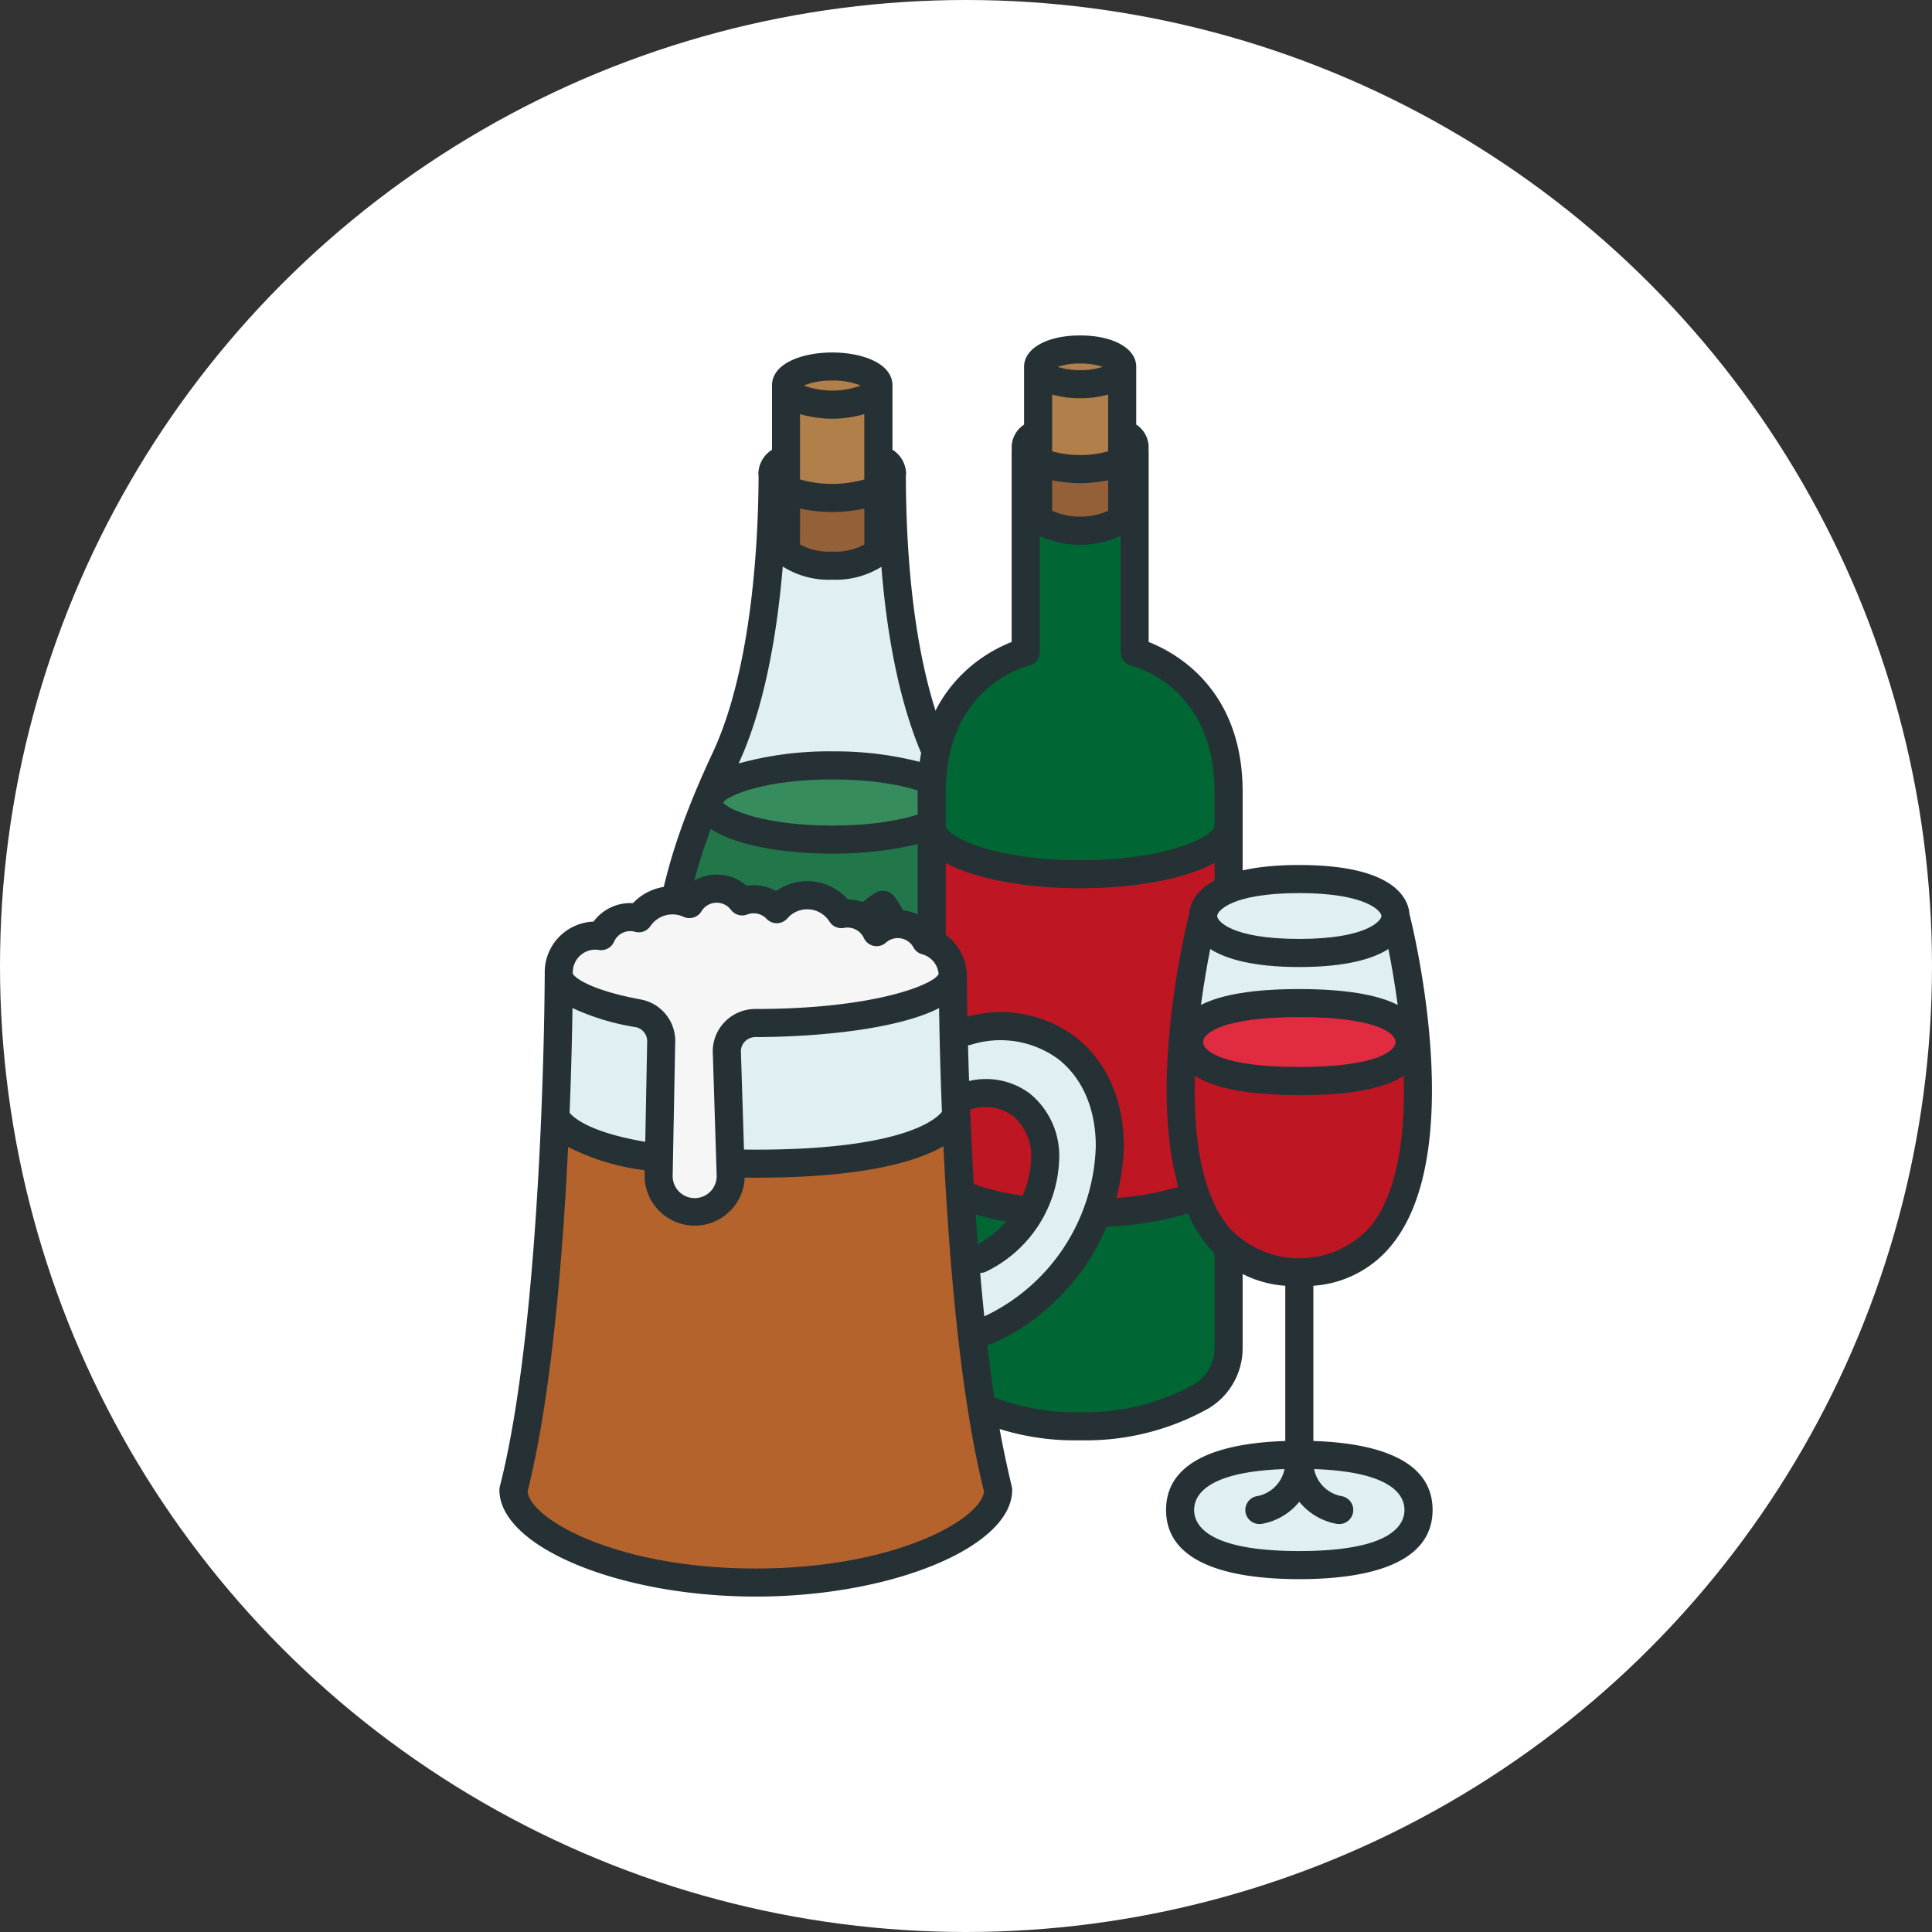 <svg xmlns="http://www.w3.org/2000/svg" xmlns:xlink="http://www.w3.org/1999/xlink" width="180" height="180" viewBox="0 0 180 180">
  <rect x="0" y="0" width="180" height="180" fill="#333333" stroke="none"/>
  <defs>
    <clipPath id="clip-path">
      <rect id="Rectangle_177" data-name="Rectangle 177" width="86.941" height="117.497" fill="none"/>
    </clipPath>
  </defs>
  <g id="Group_263" data-name="Group 263" transform="translate(-1280 -1912)">
    <g id="Group_255" data-name="Group 255">
      <circle id="Ellipse_5" data-name="Ellipse 5" cx="90" cy="90" r="90" transform="translate(1280 1912)" fill="#fff"/>
    </g>
    <g id="Group_295" data-name="Group 295" transform="translate(1326.529 1943.252)">
      <g id="Group_294" data-name="Group 294" clip-path="url(#clip-path)">
        <path id="Path_1580" data-name="Path 1580" d="M45.3,13.914c.007-.078.022-.153.022-.234a2.71,2.71,0,0,0-1.272-2.192V5.51c0-2.119-2.909-3.083-5.612-3.083s-5.612.964-5.612,3.083v5.982a2.717,2.717,0,0,0-1.272,2.188,2.428,2.428,0,0,0,.022.242c-.013,5.216-.472,17.63-4.258,25.757-3.5,7.511-5.828,14.395-5.828,23.579V90.745c0,4.337,8.764,7.25,16.948,7.25s16.948-2.913,16.948-7.25V63.259c0-9.185-2.33-16.069-5.828-23.579C46.071,32.2,45.313,21.586,45.3,13.914" transform="translate(-7.43 -0.839)" fill="#263135"/>
        <path id="Path_1581" data-name="Path 1581" d="M42.017,63.227c6.279,0,9.7,1.48,10.173,2.151-.475.671-3.9,2.15-10.173,2.15s-9.7-1.48-10.173-2.15c.474-.671,3.894-2.151,10.173-2.151" transform="translate(-11.01 -21.861)" fill="#378c5d"/>
        <path id="Path_1582" data-name="Path 1582" d="M42.786,50.128a31.811,31.811,0,0,0-8.717,1.126c2.5-5.411,3.621-12.495,4.11-18.344a7.98,7.98,0,0,0,4.607,1.225,8.033,8.033,0,0,0,4.582-1.2c.5,6.25,1.666,12.984,4.135,18.323a31.784,31.784,0,0,0-8.717-1.127" transform="translate(-11.78 -11.379)" fill="#dfeff2"/>
        <path id="Path_1583" data-name="Path 1583" d="M42.815,24.65a14.037,14.037,0,0,0,5.99,0V28a5.6,5.6,0,0,1-2.994.661,5.6,5.6,0,0,1-3-.661Z" transform="translate(-14.804 -8.523)" fill="#936037"/>
        <path id="Path_1584" data-name="Path 1584" d="M48.8,17.287a10.952,10.952,0,0,1-5.99,0V11.2a10.695,10.695,0,0,0,5.99,0Z" transform="translate(-14.804 -3.872)" fill="#b17f4a"/>
        <path id="Path_1585" data-name="Path 1585" d="M45.99,6.426a6.815,6.815,0,0,1,2.655.467,7.79,7.79,0,0,1-5.31,0,6.816,6.816,0,0,1,2.656-.467" transform="translate(-14.983 -2.222)" fill="#b17f4a"/>
        <path id="Path_1586" data-name="Path 1586" d="M54.15,114.2c0,1.415-5.414,4.633-14.331,4.633S25.487,115.62,25.487,114.2V86.719a45.467,45.467,0,0,1,3.032-16.441c2.564,1.766,7.814,2.306,11.3,2.306s8.735-.54,11.3-2.306A45.467,45.467,0,0,1,54.15,86.719Z" transform="translate(-8.812 -24.299)" fill="#22774a"/>
        <path id="Path_1587" data-name="Path 1587" d="M51.6,89a4.9,4.9,0,0,0-5.216-.529,5.416,5.416,0,0,0-.845.5c.028-.219.054-.442.08-.664a4.842,4.842,0,0,0,2.5-3.557,6.919,6.919,0,0,0-1.5-5.221,1.306,1.306,0,0,0-1.588-.309,6.515,6.515,0,0,0-3.218,4.494,4.733,4.733,0,0,0,1.222,4.2c-.036.306-.071.613-.112.914a5.039,5.039,0,0,0-5.149-1.285,1.311,1.311,0,0,0-.736.676,4.82,4.82,0,0,0,1.192,5.327,5.08,5.08,0,0,0,3.441,1.625q-.43,1.646-.93,3.151a5.8,5.8,0,0,0-1.532-1.6,5.559,5.559,0,0,0-5.9-.467,1.312,1.312,0,0,0-.607.794,5.286,5.286,0,0,0,2.315,5.517,5.65,5.65,0,0,0,3.338,1.147c.09,0,.171-.01.258-.014-.569,1.222-1.148,2.33-1.712,3.327a6.325,6.325,0,0,0-.993-1.569,5.894,5.894,0,0,0-5.952-1.978,1.311,1.311,0,0,0-.779.625,5.6,5.6,0,0,0,.99,6.259,5.968,5.968,0,0,0,3.155,2.023,27.5,27.5,0,0,1-3.074,3.4,1.309,1.309,0,0,0,1.717,1.976A37.247,37.247,0,0,0,38.808,109a5.473,5.473,0,0,0,3.509,2.255,6.546,6.546,0,0,0,1.39.155,5.155,5.155,0,0,0,4.237-2.13,1.307,1.307,0,0,0,.182-.983,5.544,5.544,0,0,0-4.288-4.052,5.7,5.7,0,0,0-2.58.012q.6-1.332,1.162-2.8a4.856,4.856,0,0,0,2.457.646,5.94,5.94,0,0,0,.891-.069,4.747,4.747,0,0,0,4.1-3.473,1.314,1.314,0,0,0-.179-.983,4.967,4.967,0,0,0-4.9-2.043,5.3,5.3,0,0,0-.531.126c.117-.459.232-.923.34-1.4a4.586,4.586,0,0,0,2.3.614,5.274,5.274,0,0,0,2.28-.541,4.688,4.688,0,0,0,2.882-4.457A1.309,1.309,0,0,0,51.6,89" transform="translate(-9.9 -27.34)" fill="#263135"/>
        <path id="Path_1588" data-name="Path 1588" d="M44.939,95.65A2.685,2.685,0,0,1,47.521,98.3a2.833,2.833,0,0,1-2.582-2.645" transform="translate(-15.538 -33.072)" fill="#378c5d"/>
        <path id="Path_1589" data-name="Path 1589" d="M40.012,110.572a2.919,2.919,0,0,1-1.339-2.13,3.2,3.2,0,0,1,3.787,2.718,2.918,2.918,0,0,1-2.448-.588" transform="translate(-13.372 -37.468)" fill="#378c5d"/>
        <path id="Path_1590" data-name="Path 1590" d="M49.72,121.422a2.961,2.961,0,0,1,2.046,1.464,3.309,3.309,0,0,1-4.518-.981,2.965,2.965,0,0,1,2.472-.483" transform="translate(-16.336 -41.954)" fill="#378c5d"/>
        <path id="Path_1591" data-name="Path 1591" d="M53.054,108.186a2.424,2.424,0,0,1,1.852.423,2.751,2.751,0,0,1-3.5.529,2.438,2.438,0,0,1,1.645-.951" transform="translate(-17.775 -37.395)" fill="#378c5d"/>
        <path id="Path_1592" data-name="Path 1592" d="M52.7,85.86a3.57,3.57,0,0,1,.875-1.8,3.674,3.674,0,0,1,.27,1.988,2.264,2.264,0,0,1-.856,1.486A2.286,2.286,0,0,1,52.7,85.86" transform="translate(-18.207 -29.065)" fill="#378c5d"/>
        <path id="Path_1593" data-name="Path 1593" d="M33.534,122.86a3.217,3.217,0,0,1-.863-2.739,3.383,3.383,0,0,1,2.624,1.234,3.333,3.333,0,0,1,.81,2.783,3.238,3.238,0,0,1-2.571-1.278" transform="translate(-11.28 -41.533)" fill="#378c5d"/>
        <path id="Path_1594" data-name="Path 1594" d="M57.364,98.059a2.372,2.372,0,0,1-1.8.181,2.539,2.539,0,0,1,3.083-1.466,2.361,2.361,0,0,1-1.278,1.284" transform="translate(-19.21 -33.419)" fill="#378c5d"/>
        <path id="Path_1595" data-name="Path 1595" d="M62.965,116.15a1.2,1.2,0,0,0-.118-.222,1.234,1.234,0,0,0-.164-.2,1.625,1.625,0,0,0-.2-.164,1.513,1.513,0,0,0-.229-.118,1.031,1.031,0,0,0-.242-.072,1.12,1.12,0,0,0-.51,0,1.083,1.083,0,0,0-.249.072,1.2,1.2,0,0,0-.222.118,1.223,1.223,0,0,0-.366.366,1.2,1.2,0,0,0-.118.222,1.084,1.084,0,0,0-.072.249,1.257,1.257,0,0,0,0,.51,1.032,1.032,0,0,0,.072.242,1.514,1.514,0,0,0,.118.229,1.626,1.626,0,0,0,.164.2,1.234,1.234,0,0,0,.2.164,1.2,1.2,0,0,0,.222.118,1.572,1.572,0,0,0,.249.078,1.257,1.257,0,0,0,.51,0,1.5,1.5,0,0,0,.242-.078,1.516,1.516,0,0,0,.229-.118,1.411,1.411,0,0,0,.36-.36,1.513,1.513,0,0,0,.118-.229,1.5,1.5,0,0,0,.079-.242,1.257,1.257,0,0,0,0-.51,1.571,1.571,0,0,0-.079-.249" transform="translate(-20.902 -39.881)" fill="#378c5d"/>
        <path id="Path_1596" data-name="Path 1596" d="M60.832,130.2a1.312,1.312,0,1,0,1.851,0,1.348,1.348,0,0,0-1.851,0" transform="translate(-20.902 -44.892)" fill="#378c5d"/>
        <path id="Path_1597" data-name="Path 1597" d="M46.269,134.882a1.3,1.3,0,0,0-.386.922,1.308,1.308,0,1,0,2.617,0,1.3,1.3,0,0,0-.386-.922,1.34,1.34,0,0,0-1.845,0" transform="translate(-15.865 -46.51)" fill="#378c5d"/>
        <path id="Path_1598" data-name="Path 1598" d="M30.511,97.481a1.513,1.513,0,0,0,.118.229,1.626,1.626,0,0,0,.164.2,1.587,1.587,0,0,0,.2.164,1.447,1.447,0,0,0,.222.118,1.571,1.571,0,0,0,.249.079,1.669,1.669,0,0,0,.51,0,1.5,1.5,0,0,0,.242-.079,1.514,1.514,0,0,0,.229-.118,1.184,1.184,0,0,0,.2-.164,1.3,1.3,0,0,0,0-1.851,1.624,1.624,0,0,0-.2-.164,1.514,1.514,0,0,0-.229-.118,1.032,1.032,0,0,0-.242-.072,1.12,1.12,0,0,0-.51,0,1.084,1.084,0,0,0-.249.072,1.447,1.447,0,0,0-.222.118,2.46,2.46,0,0,0-.2.164,1.322,1.322,0,0,0-.379.929,1.365,1.365,0,0,0,.1.5" transform="translate(-10.516 -33.08)" fill="#378c5d"/>
        <path id="Path_1599" data-name="Path 1599" d="M81.082,28.56V10.7a1.4,1.4,0,0,0-.016-.158c0-.06.016-.116.016-.178A2.558,2.558,0,0,0,79.924,8.3V2.924C79.924,1.2,77.775,0,74.7,0s-5.225,1.2-5.225,2.924V8.308a2.566,2.566,0,0,0-1.158,2.052c0,.061.011.118.016.178a1.393,1.393,0,0,0-.016.158V28.56c-2.5.977-8.758,4.377-8.758,13.956V94.335a6.544,6.544,0,0,0,3.2,5.645A23.422,23.422,0,0,0,74.7,102.937,23.42,23.42,0,0,0,86.638,99.98a6.543,6.543,0,0,0,3.2-5.645V42.516c0-9.579-6.257-12.979-8.759-13.956" transform="translate(-20.593)" fill="#263135"/>
        <path id="Path_1600" data-name="Path 1600" d="M88.607,103.256c0,.964-4.261,3.221-12.525,3.221s-12.524-2.258-12.524-3.221V75.109c2.914,1.608,7.833,2.366,12.524,2.366s9.611-.758,12.525-2.366Z" transform="translate(-21.976 -25.97)" fill="#be1622"/>
        <path id="Path_1601" data-name="Path 1601" d="M83.931,13.707a9.982,9.982,0,0,1-5.216,0V8.415a9.317,9.317,0,0,0,2.608.342,9.325,9.325,0,0,0,2.608-.342Z" transform="translate(-27.217 -2.91)" fill="#b17f4a"/>
        <path id="Path_1602" data-name="Path 1602" d="M78.715,20.623a12.78,12.78,0,0,0,5.216,0v2.845a6.494,6.494,0,0,1-5.216,0Z" transform="translate(-27.217 -7.131)" fill="#936037"/>
        <path id="Path_1603" data-name="Path 1603" d="M81.6,4a6.456,6.456,0,0,1,2.093.307,6.474,6.474,0,0,1-2.093.306A6.474,6.474,0,0,1,79.5,4.307,6.453,6.453,0,0,1,81.6,4" transform="translate(-27.489 -1.383)" fill="#b17f4a"/>
        <path id="Path_1604" data-name="Path 1604" d="M63.558,52.391c0-9.78,7.431-11.668,7.743-11.742a1.308,1.308,0,0,0,1.015-1.275V28.558a9.093,9.093,0,0,0,7.532,0V39.373a1.315,1.315,0,0,0,1.011,1.274c.316.076,7.748,1.964,7.748,11.744v3.15c0,.964-4.261,3.221-12.524,3.221S63.558,56.5,63.558,55.541Z" transform="translate(-21.976 -9.874)" fill="#063"/>
        <path id="Path_1605" data-name="Path 1605" d="M86.7,140.4A20.818,20.818,0,0,1,76.082,143a20.822,20.822,0,0,1-10.618-2.6,3.919,3.919,0,0,1-1.906-3.386V123.44c2.914,1.607,7.833,2.365,12.524,2.365s9.611-.758,12.525-2.365v13.575A3.919,3.919,0,0,1,86.7,140.4" transform="translate(-21.976 -42.681)" fill="#063"/>
        <path id="Path_1606" data-name="Path 1606" d="M108.659,129.076V114.614a10.254,10.254,0,0,0,7.464-4.007c6.75-8.707,1.988-28.648,1.491-30.634-.092-1.288-1.222-4.559-10.264-4.559S97.18,78.686,97.088,79.973c-.5,1.986-5.261,21.927,1.49,30.634a10.256,10.256,0,0,0,7.464,4.007v14.462c-5.343.174-11.106,1.5-11.106,6.425,0,5.329,6.752,6.448,12.415,6.448s12.415-1.119,12.415-6.448c0-4.923-5.763-6.251-11.107-6.425" transform="translate(-32.825 -26.075)" fill="#263135"/>
        <path id="Path_1607" data-name="Path 1607" d="M109.069,91.109q-6.283,0-9.163,1.477c.27-2.035.591-3.836.864-5.208,1.456.925,3.967,1.677,8.3,1.677s6.845-.752,8.3-1.677c.273,1.373.595,3.174.866,5.21q-2.88-1.471-9.167-1.479" transform="translate(-34.544 -30.212)" fill="#dfeff2"/>
        <path id="Path_1608" data-name="Path 1608" d="M118.14,99.4c0,.862-1.889,2.323-8.966,2.323s-8.965-1.46-8.965-2.323,1.888-2.323,8.965-2.323,8.966,1.46,8.966,2.323" transform="translate(-34.648 -33.567)" fill="#e02b41"/>
        <path id="Path_1609" data-name="Path 1609" d="M109.867,79.413c6.292,0,7.654,1.711,7.654,2.135s-1.362,2.135-7.654,2.135c-6.355,0-7.653-1.685-7.653-2.135s1.3-2.135,7.653-2.135" transform="translate(-35.342 -27.458)" fill="#dfeff2"/>
        <path id="Path_1610" data-name="Path 1610" d="M102.06,119.385c-2.557-3.3-3.173-8.716-3.016-13.951q2.787,1.787,9.719,1.8t9.723-1.8c.157,5.233-.459,10.651-3.018,13.951a8.886,8.886,0,0,1-13.408,0" transform="translate(-34.238 -36.454)" fill="#be1622"/>
        <path id="Path_1611" data-name="Path 1611" d="M108.734,169.075c-8.525,0-9.8-2.4-9.8-3.83,0-1.35,1.136-3.561,8.421-3.807a3.2,3.2,0,0,1-2.557,2.52,1.309,1.309,0,0,0,.236,2.6,1.29,1.29,0,0,0,.238-.022,5.809,5.809,0,0,0,3.46-2.052,5.811,5.811,0,0,0,3.46,2.052,1.29,1.29,0,0,0,.238.022,1.309,1.309,0,0,0,.236-2.6,3.2,3.2,0,0,1-2.558-2.52c7.286.246,8.422,2.457,8.422,3.807,0,1.43-1.273,3.83-9.8,3.83" transform="translate(-34.208 -55.819)" fill="#dfeff2"/>
        <path id="Path_1612" data-name="Path 1612" d="M46.017,120.44a20.778,20.778,0,0,0,12.158-18.366c0-4.33-1.627-7.962-4.582-10.224A11.578,11.578,0,0,0,43.6,90.024c-.043-2.327-.047-3.735-.047-3.8v-.006c0-.031-.006-.061-.007-.092s.008-.06.008-.092a1.312,1.312,0,0,0-.038-.3,4.725,4.725,0,0,0-2.931-3.889,4.28,4.28,0,0,0-5.074-1.45,4.293,4.293,0,0,0-3.043-1.3,5.058,5.058,0,0,0-6.686-.785,4.286,4.286,0,0,0-2.745-.493,4.281,4.281,0,0,0-5.776.177,5.063,5.063,0,0,0-4.818,1.446A4.278,4.278,0,0,0,8.767,81.16a4.727,4.727,0,0,0-4.546,4.718c0,.027.006.052.008.079s-.008.052-.008.079.007.07.009.106-.009.055-.009.084c0,.314-.094,31.578-4.18,47.561a1.289,1.289,0,0,0-.041.324c0,5.293,11.162,9.936,23.887,9.936s23.887-4.643,23.887-9.936a1.319,1.319,0,0,0-.041-.324,105.018,105.018,0,0,1-2.274-13.236c.009,0,.018,0,.027,0a1.3,1.3,0,0,0,.531-.113m-1.445-9.209c-.34-4.451-.567-8.79-.718-12.571.018,0,.036,0,.054-.009a4.409,4.409,0,0,1,3.916.6,4.85,4.85,0,0,1,1.714,3.988,9.5,9.5,0,0,1-4.966,7.99" transform="translate(0 -26.549)" fill="#263135"/>
        <path id="Path_1613" data-name="Path 1613" d="M21.951,89.66a1.307,1.307,0,0,0,1.817-.351,1.794,1.794,0,0,1,2.885-.125,1.308,1.308,0,1,0,2.029-1.652,4.41,4.41,0,0,0-7.082.311,1.308,1.308,0,0,0,.351,1.817" transform="translate(-7.391 -29.701)" fill="#263135"/>
        <path id="Path_1614" data-name="Path 1614" d="M43.37,89.926a1.077,1.077,0,0,1,1.682.13,1.308,1.308,0,1,0,2.213-1.4,3.663,3.663,0,0,0-5.871-.448,1.309,1.309,0,0,0,1.976,1.715" transform="translate(-14.202 -30.062)" fill="#263135"/>
        <path id="Path_1615" data-name="Path 1615" d="M34.678,108.963l-.287-9.1a1.307,1.307,0,0,1,.372-.962,1.375,1.375,0,0,1,1.013-.414h0c5.233,0,13.058-.636,17.078-2.7.033,2.265.107,5.655.266,9.662-.538.686-3.6,3.528-17.352,3.528-.376,0-.729-.006-1.09-.01" transform="translate(-11.891 -33.118)" fill="#dfeff2"/>
        <path id="Path_1616" data-name="Path 1616" d="M12.552,85.157a2.17,2.17,0,0,1,.335.03,1.309,1.309,0,0,0,1.4-.761,1.642,1.642,0,0,1,1.962-.931,1.309,1.309,0,0,0,1.433-.536,2.478,2.478,0,0,1,3.076-.864,1.31,1.31,0,0,0,1.672-.506,1.66,1.66,0,0,1,2.753-.139,1.308,1.308,0,0,0,1.516.432,1.662,1.662,0,0,1,1.805.406,1.3,1.3,0,0,0,.977.406,1.311,1.311,0,0,0,.958-.45,2.444,2.444,0,0,1,3.923.3,1.313,1.313,0,0,0,1.361.586,1.676,1.676,0,0,1,1.84.941,1.309,1.309,0,0,0,2.058.432,1.663,1.663,0,0,1,2.568.447,1.306,1.306,0,0,0,.8.633A2.1,2.1,0,0,1,44.53,87.42c-.4.958-5.894,3.265-17.061,3.265h0A3.953,3.953,0,0,0,24.6,91.894a3.905,3.905,0,0,0-1.109,2.866l.36,11.415a2.051,2.051,0,1,1-4.1.039l.239-12.455A3.924,3.924,0,0,0,16.786,89.8c-4.87-.9-6.226-2.112-6.338-2.407,0-.022-.006-.043-.008-.063s.008-.048.008-.073a2.107,2.107,0,0,1,2.1-2.1" transform="translate(-3.61 -27.932)" fill="#f6f6f6"/>
        <path id="Path_1617" data-name="Path 1617" d="M10.266,95.782a22.177,22.177,0,0,0,5.889,1.781,1.334,1.334,0,0,1,1.07,1.332l-.18,9.35c-5.218-.885-6.7-2.272-7.048-2.708.161-4.047.236-7.473.269-9.755" transform="translate(-3.457 -33.118)" fill="#dfeff2"/>
        <path id="Path_1618" data-name="Path 1618" d="M25.274,154.8c-12.967,0-20.99-4.576-21.263-7.184,2.234-8.862,3.283-21.848,3.776-32.089a21.512,21.512,0,0,0,7.137,2.166l-.009.459a4.665,4.665,0,0,0,9.326.23c.34,0,.67.01,1.022.01,10,0,15-1.489,17.493-2.94.491,10.253,1.541,23.281,3.78,32.164-.273,2.607-8.3,7.184-21.263,7.184" transform="translate(-1.387 -39.918)" fill="#b5632c"/>
        <path id="Path_1619" data-name="Path 1619" d="M67.861,122.061h.007a1.307,1.307,0,0,0,.539-.117,12.068,12.068,0,0,0,6.821-10.533,7.491,7.491,0,0,0-2.74-6.066,6.848,6.848,0,0,0-5.657-1.166c-.04-1.193-.072-2.308-.1-3.327a1.3,1.3,0,0,0,.249-.041,9.12,9.12,0,0,1,8.1,1.285c2.292,1.757,3.556,4.65,3.556,8.147a18.085,18.085,0,0,1-10.387,15.868c-.14-1.344-.268-2.7-.384-4.051" transform="translate(-23.073 -34.718)" fill="#dfeff2"/>
      </g>
    </g>
  </g>
</svg>
